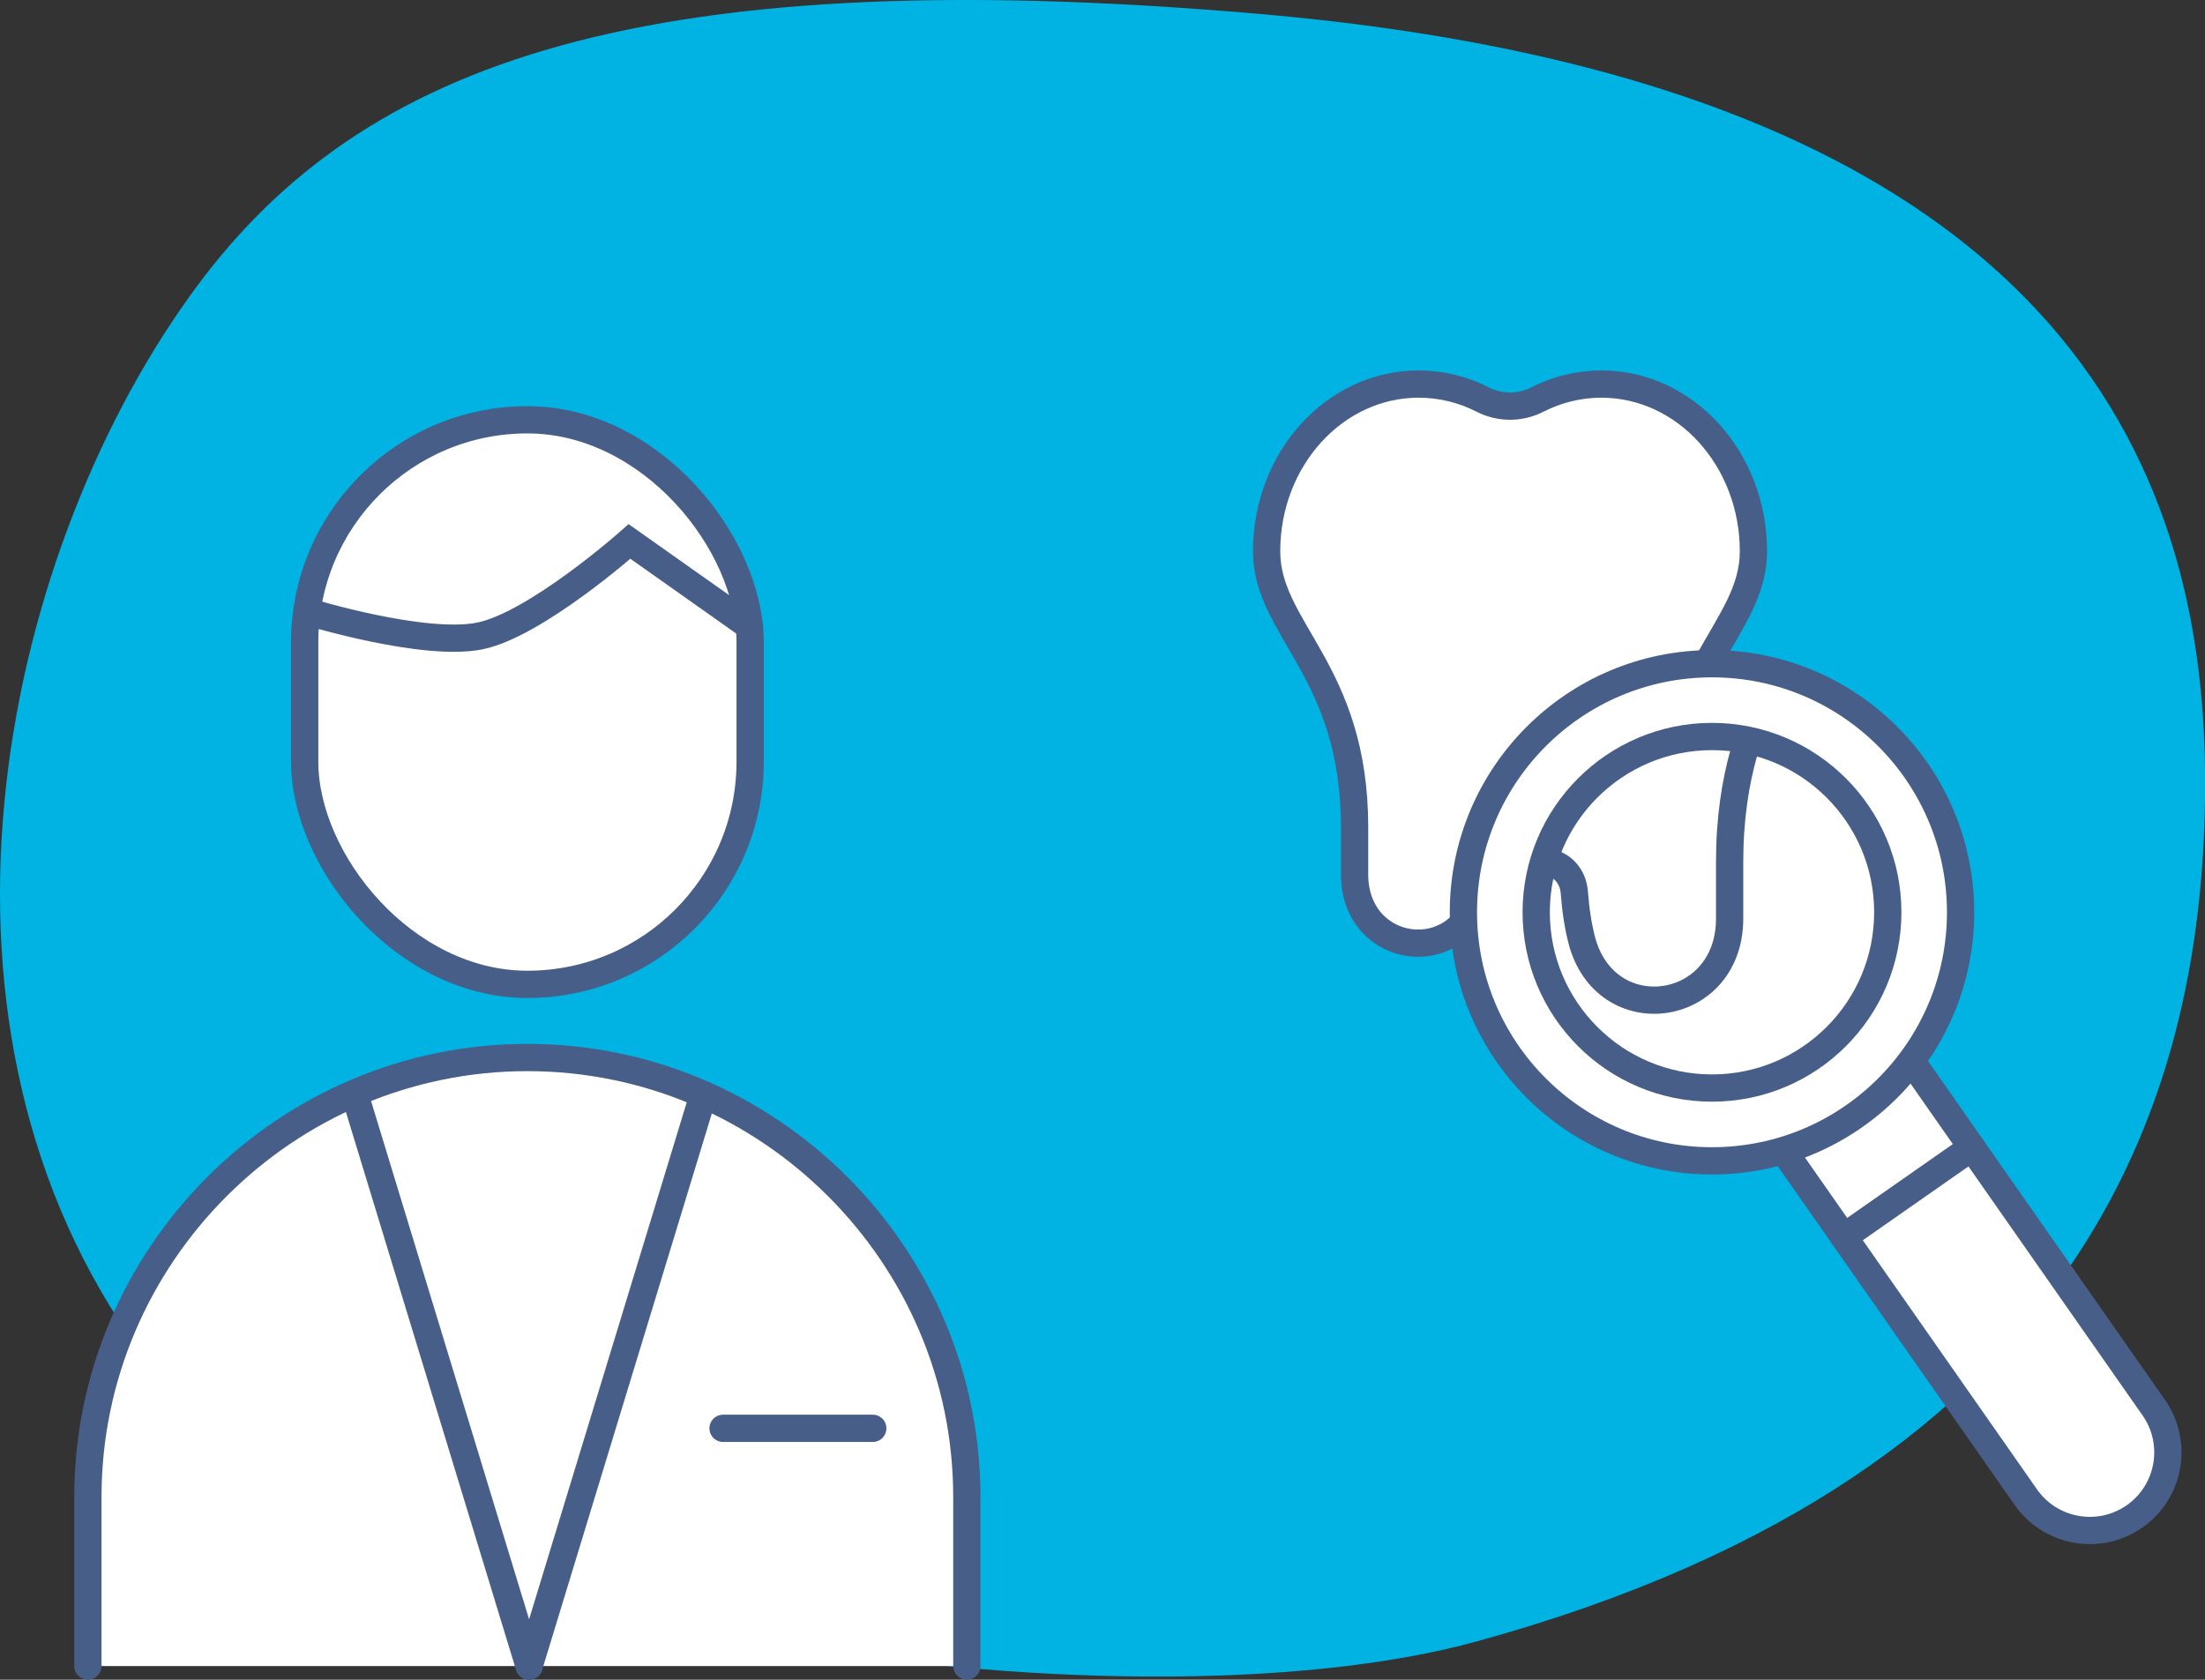 <?xml version="1.0" encoding="UTF-8"?>
<svg id="Layer_2" data-name="Layer 2" xmlns="http://www.w3.org/2000/svg" viewBox="0 0 242.59 184.82">
  <rect x="0" y="0" width="242.59" height="184.82" fill="#333333" stroke="none"/>
  <defs>
    <style>
      .cls-1 {
        fill: #00b3e3;
      }

      .cls-2 {
        fill: #fff;
      }

      .cls-2, .cls-3 {
        stroke: #475e89;
        stroke-linecap: round;
        stroke-miterlimit: 10;
        stroke-width: 3px;
      }

      .cls-3 {
        fill: none;
      }
    </style>
  </defs>
  <g id="Layer_4" data-name="Layer 4">
    <g>
      <path class="cls-1" d="M15.62,148.98C-10.69,113.05-.2,61.98,20.86,32.6,38.61,7.82,68.35-4.55,138.54,1.53c92.24,7.99,104.06,53.88,104.06,84.58,0,32.92-11.69,75.73-80.21,94.52-38.4,10.53-124.13-.73-146.76-31.64Z"/>
      <g>
        <path class="cls-2" d="M9.67,183.32v-18.61c0-26.59,21.76-48.35,48.35-48.35h0c26.59,0,48.35,21.76,48.35,48.35v18.61"/>
        <rect class="cls-2" x="33.52" y="46.19" width="49.01" height="62.12" rx="24.5" ry="24.5"/>
        <path class="cls-2" d="M33.97,67.34s12.6,3.85,18.75,2.65,16.54-10.41,16.54-10.41l13.19,9.32"/>
        <line class="cls-2" x1="77.38" y1="120.44" x2="58.21" y2="183.32"/>
        <line class="cls-2" x1="39.04" y1="120.44" x2="58.21" y2="183.32"/>
        <line class="cls-2" x1="79.55" y1="157.16" x2="96.02" y2="157.16"/>
      </g>
      <g>
        <path class="cls-2" d="M169.14,43.96c-1.9,.97-4.12,.97-6.02,0-2.14-1.09-4.52-1.7-7.04-1.7-9.24,0-16.73,8.24-16.73,18.4,0,8.64,9.68,13.07,9.68,30.34v5.19s0,.1,0,.15c.11,8.78,11.54,10.29,13.72,1.84,.32-1.24,.56-2.7,.69-4.42,.11-1.55,1.28-2.75,2.69-2.75h0c1.41,0,2.57,1.2,2.69,2.75,.12,1.72,.37,3.18,.69,4.42,2.18,8.45,13.62,6.95,13.72-1.84,0-.05,0-.1,0-.15v-5.19c0-17.28,9.68-21.71,9.68-30.34,0-10.16-7.49-18.4-16.73-18.4-2.51,0-4.9,.61-7.04,1.7Z"/>
        <g>
          <path class="cls-2" d="M209.4,113.35h17.18v50.23c0,4.74-3.85,8.59-8.59,8.59h0c-4.74,0-8.59-3.85-8.59-8.59v-50.23h0Z" transform="translate(-42.47 150.66) rotate(-34.96)"/>
          <circle class="cls-2" cx="188.35" cy="100.38" r="27.35"/>
          <circle class="cls-2" cx="188.35" cy="100.38" r="19.34"/>
          <line class="cls-2" x1="202.85" y1="136.1" x2="216.93" y2="126.26"/>
          <path class="cls-3" d="M171.17,95.13c1.11,.48,1.92,1.64,2.03,3.02,.15,2.04,.43,3.77,.81,5.25,2.58,10.03,16.15,8.24,16.28-2.18,0-.06,0-.12,0-.18v-6.16c0-4.8,.63-8.77,1.59-12.15"/>
        </g>
      </g>
    </g>
  </g>
</svg>